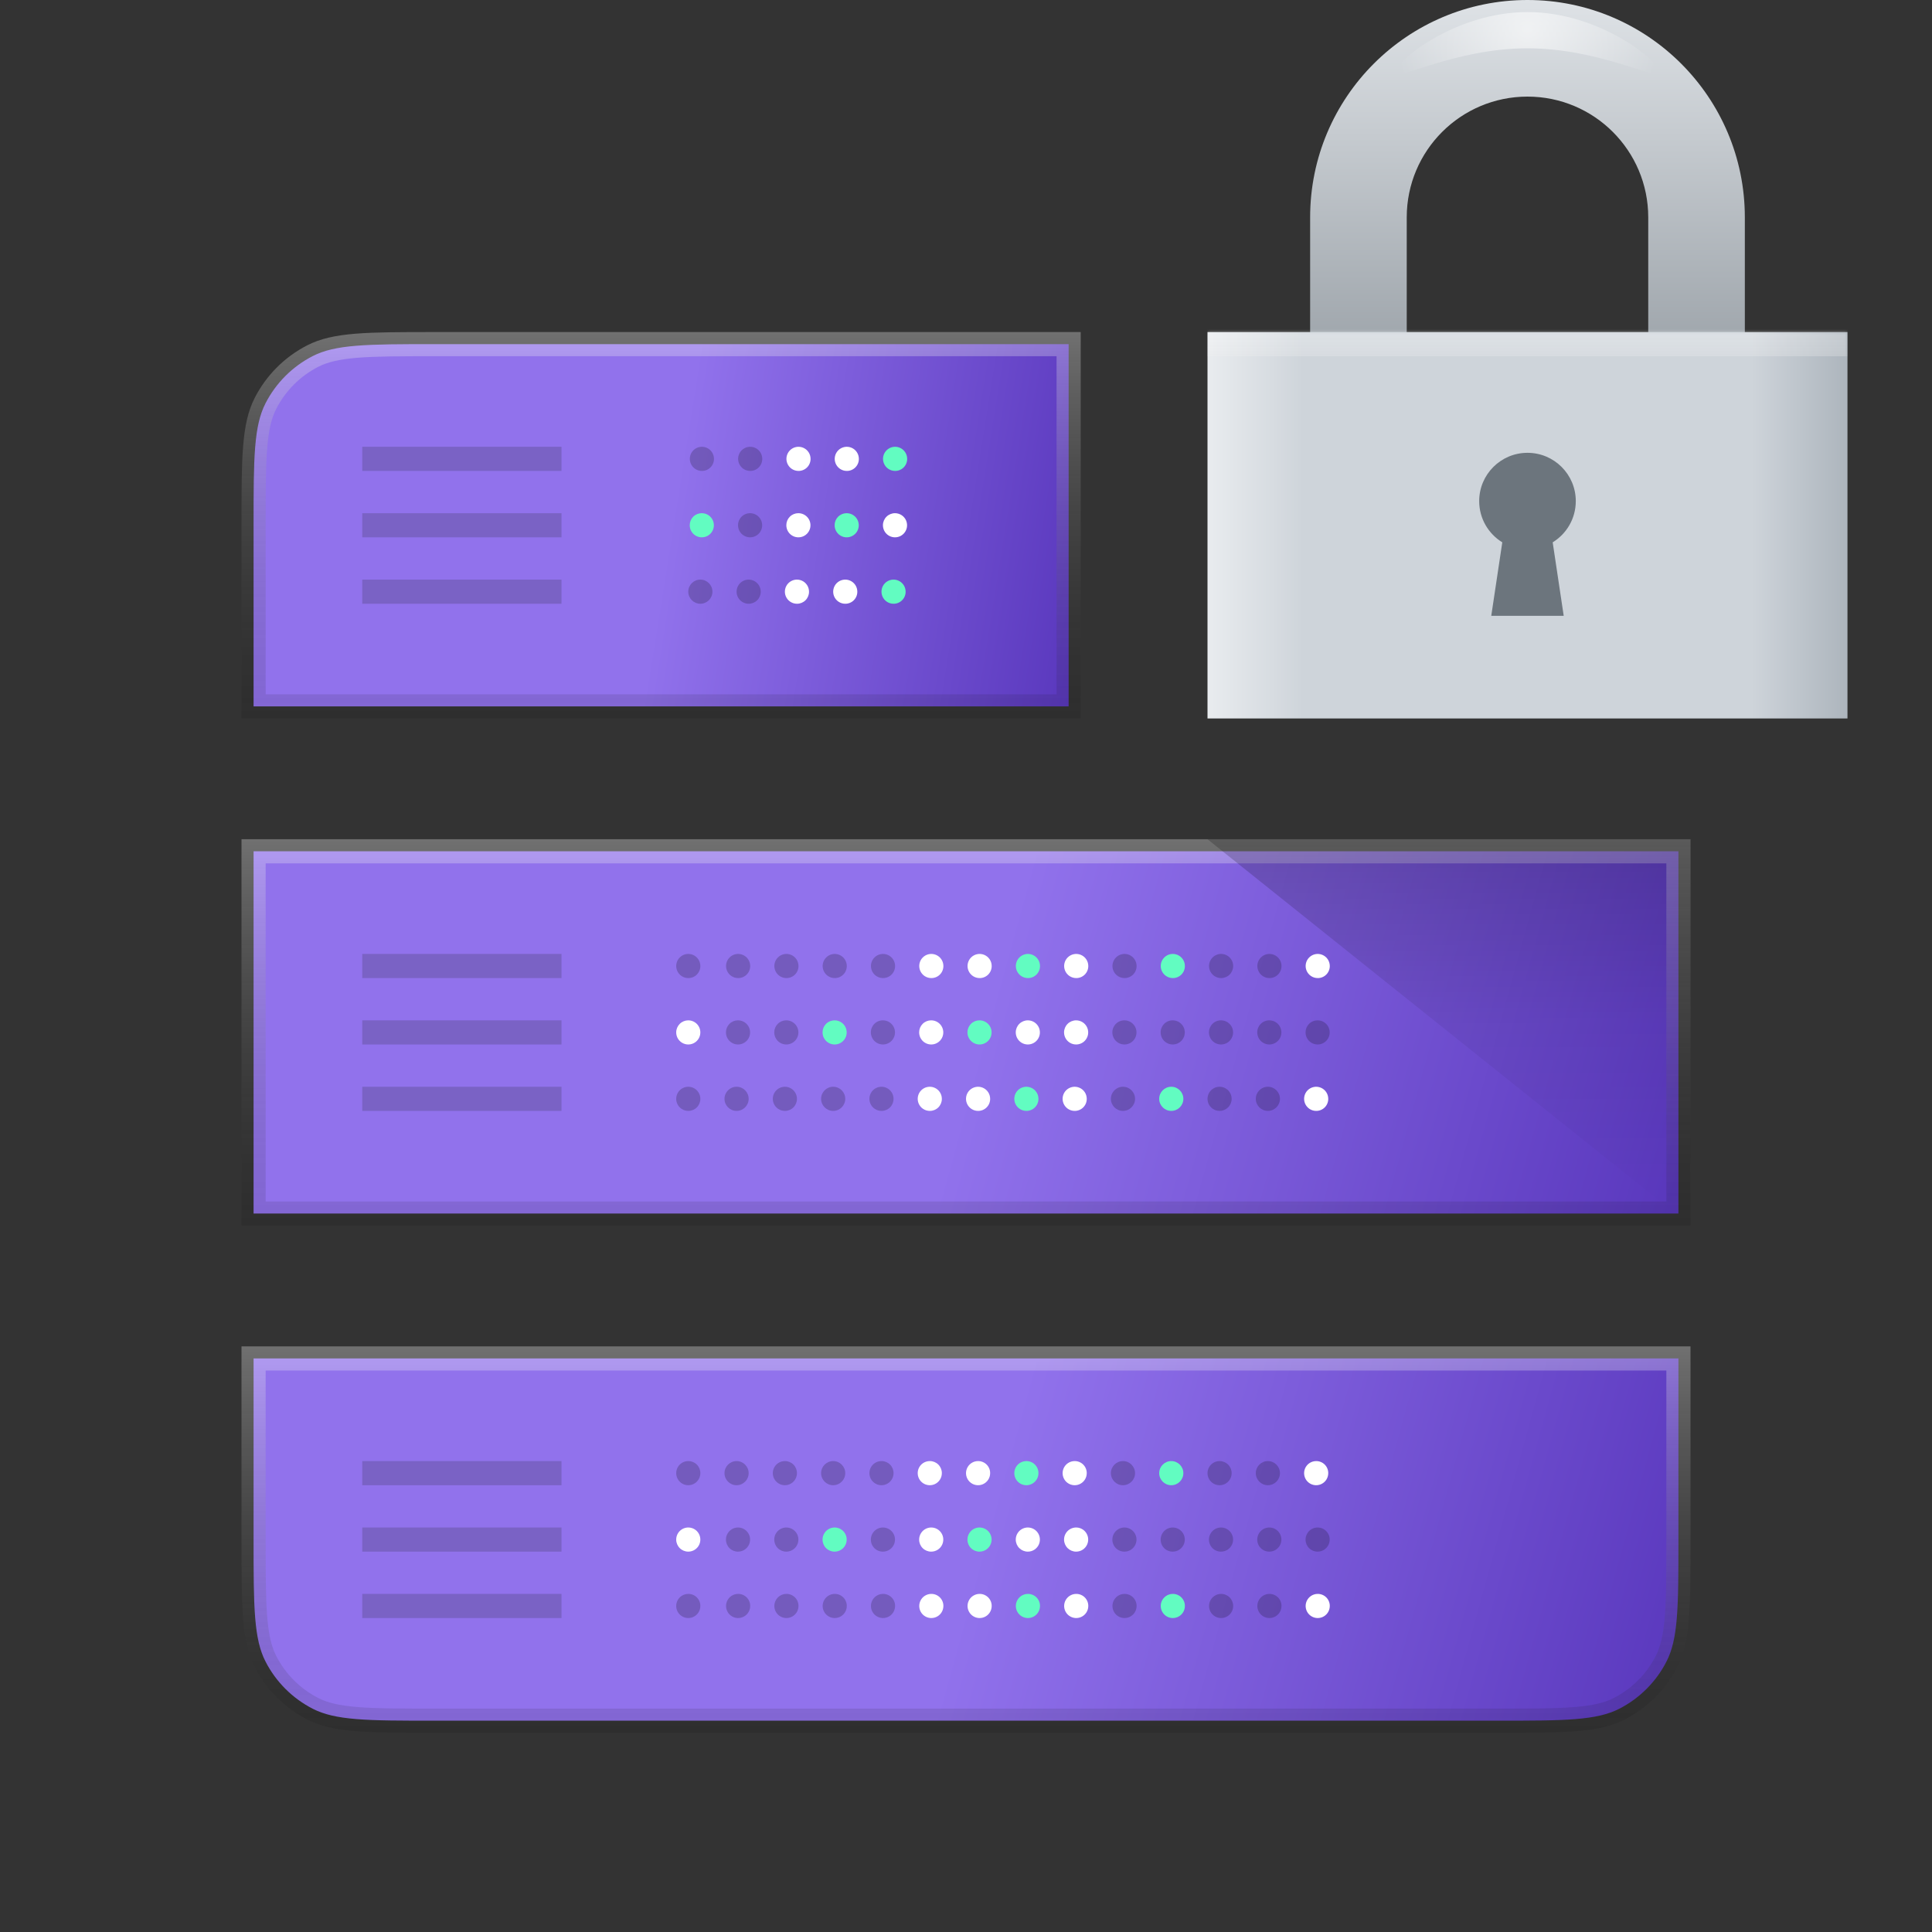 <svg width="320" height="320" viewBox="0 0 320 320" fill="none" xmlns="http://www.w3.org/2000/svg">
<rect x="0" y="0" width="320" height="320" fill="#333333" stroke="none"/>
<rect x="42" y="141" width="236" height="60" fill="url(#paint0_linear_552_1397)" stroke="url(#paint1_linear_552_1397)" stroke-width="4"/>
<path opacity="0.2" d="M200 139H280V203L200 139Z" fill="url(#paint2_linear_552_1397)"/>
<path d="M42 87C42 81.367 42.002 77.262 42.266 74.027C42.528 70.816 43.039 68.638 43.962 66.828C45.688 63.441 48.441 60.688 51.828 58.962C53.638 58.039 55.816 57.528 59.027 57.266C62.262 57.002 66.367 57 72 57H177V117H42V87Z" fill="url(#paint3_linear_552_1397)" stroke="url(#paint4_linear_552_1397)" stroke-width="4"/>
<path d="M42 225H278V255C278 260.634 277.998 264.738 277.734 267.973C277.472 271.184 276.96 273.362 276.038 275.172C274.312 278.559 271.559 281.312 268.172 283.038C266.362 283.96 264.184 284.472 260.973 284.734C257.738 284.998 253.634 285 248 285H72C66.367 285 62.262 284.998 59.027 284.734C55.816 284.472 53.638 283.96 51.828 283.038C48.441 281.312 45.688 278.559 43.962 275.172C43.039 273.362 42.528 271.184 42.266 267.973C42.002 264.738 42 260.634 42 255V225Z" fill="url(#paint5_linear_552_1397)" stroke="url(#paint6_linear_552_1397)" stroke-width="4"/>
<path opacity="0.2" d="M93 242H60V246H93V242Z" fill="#212529"/>
<path opacity="0.2" d="M93 184H60V180H93V184Z" fill="#212529"/>
<path opacity="0.2" d="M93 100H60V96H93V100Z" fill="#212529"/>
<path opacity="0.2" d="M93 253H60V257H93V253Z" fill="#212529"/>
<path opacity="0.2" d="M93 173H60V169H93V173Z" fill="#212529"/>
<path opacity="0.2" d="M93 89H60V85H93V89Z" fill="#212529"/>
<path opacity="0.2" d="M93 264H60V268H93V264Z" fill="#212529"/>
<path opacity="0.2" d="M93 162H60V158H93V162Z" fill="#212529"/>
<path opacity="0.2" d="M93 78H60V74H93V78Z" fill="#212529"/>
<path opacity="0.2" d="M116 243.984C116.003 244.381 115.888 244.77 115.669 245.101C115.451 245.433 115.139 245.691 114.773 245.845C114.407 245.998 114.003 246.039 113.614 245.962C113.224 245.886 112.866 245.695 112.586 245.414C112.305 245.134 112.114 244.776 112.038 244.386C111.961 243.997 112.002 243.593 112.155 243.227C112.309 242.861 112.567 242.549 112.899 242.33C113.23 242.112 113.619 241.997 114.016 242C114.542 242 115.047 242.209 115.419 242.581C115.791 242.953 116 243.458 116 243.984Z" fill="black"/>
<path opacity="0.2" d="M116 182.016C116.003 181.619 115.888 181.23 115.669 180.899C115.451 180.567 115.139 180.309 114.773 180.155C114.407 180.002 114.003 179.961 113.614 180.038C113.224 180.114 112.866 180.305 112.586 180.586C112.305 180.866 112.114 181.224 112.038 181.614C111.961 182.003 112.002 182.407 112.155 182.773C112.309 183.139 112.567 183.451 112.899 183.67C113.23 183.888 113.619 184.003 114.016 184C114.542 184 115.047 183.791 115.419 183.419C115.791 183.047 116 182.542 116 182.016Z" fill="black"/>
<path opacity="0.2" d="M122 246C123.105 246 124 245.105 124 244C124 242.895 123.105 242 122 242C120.895 242 120 242.895 120 244C120 245.105 120.895 246 122 246Z" fill="black"/>
<path opacity="0.2" d="M122 180C123.105 180 124 180.895 124 182C124 183.105 123.105 184 122 184C120.895 184 120 183.105 120 182C120 180.895 120.895 180 122 180Z" fill="black"/>
<path opacity="0.2" d="M132 243.984C132.003 244.381 131.888 244.77 131.67 245.101C131.451 245.433 131.139 245.691 130.773 245.845C130.407 245.998 130.003 246.039 129.614 245.962C129.224 245.886 128.866 245.695 128.586 245.414C128.305 245.134 128.114 244.776 128.038 244.386C127.961 243.997 128.002 243.593 128.155 243.227C128.309 242.861 128.567 242.549 128.899 242.33C129.23 242.112 129.619 241.997 130.016 242C130.542 242 131.047 242.209 131.419 242.581C131.791 242.953 132 243.458 132 243.984Z" fill="black"/>
<path opacity="0.2" d="M132 182.016C132.003 181.619 131.888 181.23 131.67 180.899C131.451 180.567 131.139 180.309 130.773 180.155C130.407 180.002 130.003 179.961 129.614 180.038C129.224 180.114 128.866 180.305 128.586 180.586C128.305 180.866 128.114 181.224 128.038 181.614C127.961 182.003 128.002 182.407 128.155 182.773C128.309 183.139 128.567 183.451 128.899 183.67C129.23 183.888 129.619 184.003 130.016 184C130.542 184 131.047 183.791 131.419 183.419C131.791 183.047 132 182.542 132 182.016Z" fill="black"/>
<path opacity="0.2" d="M138 246C139.105 246 140 245.105 140 244C140 242.895 139.105 242 138 242C136.895 242 136 242.895 136 244C136 245.105 136.895 246 138 246Z" fill="black"/>
<path opacity="0.2" d="M138 180C139.105 180 140 180.895 140 182C140 183.105 139.105 184 138 184C136.895 184 136 183.105 136 182C136 180.895 136.895 180 138 180Z" fill="black"/>
<path opacity="0.2" d="M116 96C117.105 96 118 96.895 118 98C118 99.105 117.105 100 116 100C114.895 100 114 99.105 114 98C114 96.895 114.895 96 116 96Z" fill="black"/>
<path opacity="0.2" d="M204 243.984C204.003 244.38 203.888 244.769 203.671 245.1C203.453 245.431 203.142 245.689 202.776 245.843C202.411 245.997 202.009 246.039 201.62 245.963C201.231 245.888 200.873 245.699 200.591 245.42C200.31 245.141 200.118 244.784 200.04 244.396C199.961 244.008 200 243.605 200.151 243.238C200.302 242.872 200.558 242.559 200.887 242.338C201.216 242.118 201.604 242 202 242C202.528 242 203.034 242.209 203.409 242.58C203.783 242.952 203.996 243.456 204 243.984Z" fill="black"/>
<path opacity="0.2" d="M204 182.016C204.003 181.62 203.888 181.231 203.671 180.9C203.453 180.569 203.142 180.311 202.776 180.157C202.411 180.003 202.009 179.961 201.62 180.037C201.231 180.112 200.873 180.301 200.591 180.58C200.31 180.859 200.118 181.216 200.04 181.604C199.961 181.992 200 182.395 200.151 182.762C200.302 183.128 200.558 183.441 200.887 183.662C201.216 183.882 201.604 184 202 184C202.528 184 203.034 183.791 203.409 183.42C203.783 183.048 203.996 182.544 204 182.016Z" fill="black"/>
<path opacity="0.2" d="M210 246C211.105 246 212 245.105 212 244C212 242.895 211.105 242 210 242C208.895 242 208 242.895 208 244C208 245.105 208.895 246 210 246Z" fill="black"/>
<path opacity="0.2" d="M210 180C211.105 180 212 180.895 212 182C212 183.105 211.105 184 210 184C208.895 184 208 183.105 208 182C208 180.895 208.895 180 210 180Z" fill="black"/>
<path opacity="0.2" d="M148 243.984C148.003 244.381 147.888 244.77 147.669 245.101C147.451 245.433 147.139 245.691 146.773 245.845C146.407 245.998 146.003 246.039 145.614 245.962C145.224 245.886 144.866 245.695 144.586 245.414C144.305 245.134 144.114 244.776 144.038 244.386C143.961 243.997 144.002 243.593 144.155 243.227C144.309 242.861 144.567 242.549 144.899 242.33C145.23 242.112 145.619 241.997 146.016 242C146.542 242 147.047 242.209 147.419 242.581C147.791 242.953 148 243.458 148 243.984Z" fill="black"/>
<path opacity="0.2" d="M148 182.016C148.003 181.619 147.888 181.23 147.669 180.899C147.451 180.567 147.139 180.309 146.773 180.155C146.407 180.002 146.003 179.961 145.614 180.038C145.224 180.114 144.866 180.305 144.586 180.586C144.305 180.866 144.114 181.224 144.038 181.614C143.961 182.003 144.002 182.407 144.155 182.773C144.309 183.139 144.567 183.451 144.899 183.67C145.23 183.888 145.619 184.003 146.016 184C146.542 184 147.047 183.791 147.419 183.419C147.791 183.047 148 182.542 148 182.016Z" fill="black"/>
<path opacity="0.2" d="M126 98.016C126.003 97.619 125.888 97.23 125.669 96.899C125.451 96.567 125.139 96.309 124.773 96.155C124.407 96.002 124.003 95.961 123.614 96.038C123.224 96.114 122.866 96.305 122.586 96.586C122.305 96.866 122.114 97.224 122.038 97.614C121.961 98.003 122.002 98.407 122.155 98.773C122.309 99.139 122.567 99.451 122.899 99.669C123.23 99.888 123.619 100.003 124.016 100C124.542 100 125.047 99.791 125.419 99.419C125.791 99.047 126 98.542 126 98.016Z" fill="black"/>
<path opacity="0.2" d="M186 246C187.105 246 188 245.105 188 244C188 242.895 187.105 242 186 242C184.895 242 184 242.895 184 244C184 245.105 184.895 246 186 246Z" fill="black"/>
<path opacity="0.2" d="M186 180C187.105 180 188 180.895 188 182C188 183.105 187.105 184 186 184C184.895 184 184 183.105 184 182C184 180.895 184.895 180 186 180Z" fill="black"/>
<path d="M156 243.984C156.003 244.381 155.888 244.77 155.67 245.101C155.451 245.433 155.139 245.691 154.773 245.845C154.407 245.998 154.003 246.039 153.614 245.962C153.224 245.886 152.866 245.695 152.586 245.414C152.305 245.134 152.114 244.776 152.038 244.386C151.961 243.997 152.002 243.593 152.155 243.227C152.309 242.861 152.567 242.549 152.899 242.33C153.23 242.112 153.619 241.997 154.016 242C154.542 242 155.047 242.209 155.419 242.581C155.791 242.953 156 243.458 156 243.984Z" fill="white"/>
<path d="M156 182.016C156.003 181.619 155.888 181.23 155.67 180.899C155.451 180.567 155.139 180.309 154.773 180.155C154.407 180.002 154.003 179.961 153.614 180.038C153.224 180.114 152.866 180.305 152.586 180.586C152.305 180.866 152.114 181.224 152.038 181.614C151.961 182.003 152.002 182.407 152.155 182.773C152.309 183.139 152.567 183.451 152.899 183.67C153.23 183.888 153.619 184.003 154.016 184C154.542 184 155.047 183.791 155.419 183.419C155.791 183.047 156 182.542 156 182.016Z" fill="white"/>
<path d="M134 98.016C134.003 97.619 133.888 97.23 133.67 96.899C133.451 96.567 133.139 96.309 132.773 96.155C132.407 96.002 132.003 95.961 131.614 96.038C131.224 96.114 130.866 96.305 130.586 96.586C130.305 96.866 130.114 97.224 130.038 97.614C129.961 98.003 130.002 98.407 130.155 98.773C130.309 99.139 130.567 99.451 130.899 99.669C131.23 99.888 131.619 100.003 132.016 100C132.542 100 133.047 99.791 133.419 99.419C133.791 99.047 134 98.542 134 98.016Z" fill="white"/>
<path d="M164 243.984C164.003 244.38 163.888 244.769 163.671 245.1C163.453 245.431 163.142 245.689 162.776 245.843C162.411 245.997 162.009 246.039 161.62 245.963C161.231 245.888 160.873 245.699 160.591 245.42C160.31 245.141 160.118 244.784 160.04 244.396C159.961 244.008 160 243.605 160.151 243.238C160.302 242.872 160.558 242.559 160.887 242.338C161.216 242.118 161.604 242 162 242C162.262 241.998 162.522 242.048 162.764 242.147C163.007 242.245 163.227 242.391 163.413 242.576C163.599 242.76 163.747 242.979 163.847 243.221C163.948 243.463 164 243.722 164 243.984Z" fill="white"/>
<path d="M164 182.016C164.003 181.62 163.888 181.231 163.671 180.9C163.453 180.569 163.142 180.311 162.776 180.157C162.411 180.003 162.009 179.961 161.62 180.037C161.231 180.112 160.873 180.301 160.591 180.58C160.31 180.859 160.118 181.216 160.04 181.604C159.961 181.992 160 182.395 160.151 182.762C160.302 183.128 160.558 183.441 160.887 183.662C161.216 183.882 161.604 184 162 184C162.262 184.002 162.522 183.952 162.764 183.853C163.007 183.755 163.227 183.609 163.413 183.424C163.599 183.24 163.747 183.021 163.847 182.779C163.948 182.537 164 182.278 164 182.016Z" fill="white"/>
<path d="M142 98.016C142.003 97.62 141.888 97.231 141.671 96.9C141.453 96.57 141.142 96.311 140.776 96.157C140.411 96.003 140.009 95.961 139.62 96.037C139.231 96.112 138.873 96.301 138.591 96.58C138.31 96.859 138.118 97.216 138.04 97.604C137.961 97.992 138 98.395 138.151 98.762C138.302 99.128 138.558 99.441 138.887 99.662C139.216 99.882 139.604 100 140 100C140.262 100.002 140.522 99.952 140.764 99.853C141.007 99.755 141.227 99.609 141.413 99.424C141.599 99.24 141.747 99.021 141.847 98.779C141.948 98.537 142 98.278 142 98.016Z" fill="white"/>
<path d="M180 243.984C180.003 244.38 179.888 244.769 179.671 245.1C179.453 245.431 179.142 245.689 178.776 245.843C178.411 245.997 178.009 246.039 177.62 245.963C177.231 245.888 176.873 245.699 176.591 245.42C176.31 245.141 176.118 244.784 176.04 244.396C175.961 244.008 176 243.605 176.151 243.238C176.302 242.872 176.558 242.559 176.887 242.338C177.216 242.118 177.604 242 178 242C178.262 241.998 178.522 242.048 178.764 242.147C179.007 242.245 179.227 242.391 179.413 242.576C179.599 242.76 179.747 242.979 179.847 243.221C179.948 243.463 180 243.722 180 243.984Z" fill="white"/>
<path d="M180 182.016C180.003 181.62 179.888 181.231 179.671 180.9C179.453 180.569 179.142 180.311 178.776 180.157C178.411 180.003 178.009 179.961 177.62 180.037C177.231 180.112 176.873 180.301 176.591 180.58C176.31 180.859 176.118 181.216 176.04 181.604C175.961 181.992 176 182.395 176.151 182.762C176.302 183.128 176.558 183.441 176.887 183.662C177.216 183.882 177.604 184 178 184C178.262 184.002 178.522 183.952 178.764 183.853C179.007 183.755 179.227 183.609 179.413 183.424C179.599 183.24 179.747 183.021 179.847 182.779C179.948 182.537 180 182.278 180 182.016Z" fill="white"/>
<path d="M220 243.984C220.003 244.38 219.888 244.769 219.671 245.1C219.453 245.431 219.141 245.689 218.776 245.843C218.411 245.997 218.009 246.039 217.62 245.963C217.231 245.888 216.873 245.699 216.591 245.42C216.31 245.141 216.118 244.784 216.04 244.396C215.961 244.008 216 243.605 216.151 243.238C216.302 242.872 216.558 242.559 216.887 242.338C217.216 242.118 217.604 242 218 242C218.262 241.998 218.522 242.048 218.764 242.147C219.007 242.245 219.227 242.391 219.413 242.576C219.599 242.76 219.747 242.979 219.847 243.221C219.948 243.463 220 243.722 220 243.984Z" fill="white"/>
<path d="M220 182.016C220.003 181.62 219.888 181.231 219.671 180.9C219.453 180.569 219.141 180.311 218.776 180.157C218.411 180.003 218.009 179.961 217.62 180.037C217.231 180.112 216.873 180.301 216.591 180.58C216.31 180.859 216.118 181.216 216.04 181.604C215.961 181.992 216 182.395 216.151 182.762C216.302 183.128 216.558 183.441 216.887 183.662C217.216 183.882 217.604 184 218 184C218.262 184.002 218.522 183.952 218.764 183.853C219.007 183.755 219.227 183.609 219.413 183.424C219.599 183.24 219.747 183.021 219.847 182.779C219.948 182.537 220 182.278 220 182.016Z" fill="white"/>
<path d="M172 243.984C172.003 244.38 171.888 244.769 171.671 245.1C171.453 245.431 171.142 245.689 170.776 245.843C170.411 245.997 170.009 246.039 169.62 245.963C169.231 245.888 168.873 245.699 168.591 245.42C168.31 245.141 168.118 244.784 168.04 244.396C167.961 244.008 168 243.605 168.151 243.238C168.302 242.872 168.558 242.559 168.887 242.338C169.216 242.118 169.604 242 170 242C170.262 241.998 170.522 242.048 170.764 242.147C171.007 242.245 171.227 242.391 171.413 242.576C171.599 242.76 171.747 242.979 171.847 243.221C171.948 243.463 172 243.722 172 243.984Z" fill="#62FCC1"/>
<path d="M172 182.016C172.003 181.62 171.888 181.231 171.671 180.9C171.453 180.569 171.142 180.311 170.776 180.157C170.411 180.003 170.009 179.961 169.62 180.037C169.231 180.112 168.873 180.301 168.591 180.58C168.31 180.859 168.118 181.216 168.04 181.604C167.961 181.992 168 182.395 168.151 182.762C168.302 183.128 168.558 183.441 168.887 183.662C169.216 183.882 169.604 184 170 184C170.262 184.002 170.522 183.952 170.764 183.853C171.007 183.755 171.227 183.609 171.413 183.424C171.599 183.24 171.747 183.021 171.847 182.779C171.948 182.537 172 182.278 172 182.016Z" fill="#62FCC1"/>
<path d="M150 98.016C150.003 97.62 149.888 97.231 149.671 96.9C149.453 96.57 149.142 96.311 148.776 96.157C148.411 96.003 148.009 95.961 147.62 96.037C147.231 96.112 146.873 96.301 146.591 96.58C146.31 96.859 146.118 97.216 146.04 97.604C145.961 97.992 146 98.395 146.151 98.762C146.302 99.128 146.558 99.441 146.887 99.662C147.216 99.882 147.604 100 148 100C148.262 100.002 148.522 99.952 148.764 99.853C149.007 99.755 149.227 99.609 149.413 99.424C149.599 99.24 149.747 99.021 149.847 98.779C149.948 98.537 150 98.278 150 98.016Z" fill="#62FCC1"/>
<path d="M194 246C195.105 246 196 245.105 196 244C196 242.895 195.105 242 194 242C192.895 242 192 242.895 192 244C192 245.105 192.895 246 194 246Z" fill="#62FCC1"/>
<path d="M194 180C195.105 180 196 180.895 196 182C196 183.105 195.105 184 194 184C192.895 184 192 183.105 192 182C192 180.895 192.895 180 194 180Z" fill="#62FCC1"/>
<path opacity="0.2" d="M216.24 255.016C216.237 254.619 216.352 254.23 216.571 253.899C216.789 253.567 217.101 253.309 217.468 253.155C217.834 253.002 218.237 252.961 218.627 253.038C219.016 253.114 219.374 253.305 219.654 253.586C219.935 253.866 220.126 254.224 220.203 254.614C220.279 255.003 220.238 255.407 220.085 255.773C219.932 256.139 219.673 256.451 219.341 256.669C219.01 256.888 218.621 257.003 218.224 257C217.698 257 217.194 256.791 216.821 256.419C216.449 256.047 216.24 255.542 216.24 255.016Z" fill="black"/>
<path opacity="0.2" d="M216.24 170.984C216.237 171.381 216.352 171.77 216.571 172.101C216.789 172.433 217.101 172.691 217.468 172.845C217.834 172.998 218.237 173.039 218.627 172.962C219.016 172.886 219.374 172.695 219.654 172.414C219.935 172.134 220.126 171.776 220.203 171.386C220.279 170.997 220.238 170.593 220.085 170.227C219.932 169.861 219.673 169.549 219.341 169.331C219.01 169.112 218.621 168.997 218.224 169C217.698 169 217.194 169.209 216.821 169.581C216.449 169.953 216.24 170.458 216.24 170.984Z" fill="black"/>
<path opacity="0.2" d="M208.24 255.016C208.237 254.62 208.352 254.231 208.57 253.9C208.787 253.569 209.099 253.311 209.464 253.157C209.829 253.003 210.232 252.961 210.621 253.037C211.01 253.112 211.368 253.301 211.649 253.58C211.93 253.859 212.122 254.216 212.201 254.604C212.279 254.992 212.24 255.395 212.09 255.762C211.939 256.128 211.682 256.441 211.353 256.662C211.024 256.882 210.637 257 210.24 257C209.978 257.002 209.719 256.952 209.476 256.853C209.234 256.755 209.013 256.609 208.827 256.424C208.641 256.24 208.494 256.021 208.393 255.779C208.292 255.537 208.24 255.278 208.24 255.016Z" fill="black"/>
<path opacity="0.2" d="M208.24 170.984C208.237 171.38 208.352 171.769 208.57 172.1C208.787 172.431 209.099 172.689 209.464 172.843C209.829 172.997 210.232 173.039 210.621 172.963C211.01 172.888 211.368 172.699 211.649 172.42C211.93 172.141 212.122 171.784 212.201 171.396C212.279 171.008 212.24 170.605 212.09 170.238C211.939 169.872 211.682 169.559 211.353 169.338C211.024 169.118 210.637 169 210.24 169C209.978 168.998 209.719 169.048 209.476 169.147C209.234 169.245 209.013 169.391 208.827 169.576C208.641 169.76 208.494 169.979 208.393 170.221C208.292 170.463 208.24 170.722 208.24 170.984Z" fill="black"/>
<path opacity="0.2" d="M200.24 255.016C200.237 254.62 200.352 254.231 200.57 253.9C200.787 253.569 201.099 253.311 201.464 253.157C201.829 253.003 202.232 252.961 202.621 253.037C203.01 253.112 203.368 253.301 203.649 253.58C203.93 253.859 204.122 254.216 204.201 254.604C204.279 254.992 204.24 255.395 204.09 255.762C203.939 256.128 203.682 256.441 203.353 256.662C203.024 256.882 202.637 257 202.24 257C201.978 257.002 201.719 256.952 201.476 256.853C201.234 256.755 201.013 256.609 200.827 256.424C200.641 256.24 200.494 256.021 200.393 255.779C200.292 255.537 200.24 255.278 200.24 255.016Z" fill="black"/>
<path opacity="0.2" d="M200.24 170.984C200.237 171.38 200.352 171.769 200.57 172.1C200.787 172.431 201.099 172.689 201.464 172.843C201.829 172.997 202.232 173.039 202.621 172.963C203.01 172.888 203.368 172.699 203.649 172.42C203.93 172.141 204.122 171.784 204.201 171.396C204.279 171.008 204.24 170.605 204.09 170.238C203.939 169.872 203.682 169.559 203.353 169.338C203.024 169.118 202.637 169 202.24 169C201.978 168.998 201.719 169.048 201.476 169.147C201.234 169.245 201.013 169.391 200.827 169.576C200.641 169.76 200.494 169.979 200.393 170.221C200.292 170.463 200.24 170.722 200.24 170.984Z" fill="black"/>
<path opacity="0.2" d="M192.24 255.016C192.237 254.62 192.352 254.231 192.57 253.9C192.787 253.569 193.099 253.311 193.464 253.157C193.829 253.003 194.232 252.961 194.621 253.037C195.01 253.112 195.368 253.301 195.649 253.58C195.93 253.859 196.122 254.216 196.201 254.604C196.279 254.992 196.24 255.395 196.09 255.762C195.939 256.128 195.682 256.441 195.353 256.662C195.024 256.882 194.637 257 194.24 257C193.978 257.002 193.719 256.952 193.476 256.853C193.234 256.755 193.013 256.609 192.827 256.424C192.641 256.24 192.494 256.021 192.393 255.779C192.292 255.537 192.24 255.278 192.24 255.016Z" fill="black"/>
<path opacity="0.2" d="M192.24 170.984C192.237 171.38 192.352 171.769 192.57 172.1C192.787 172.431 193.099 172.689 193.464 172.843C193.829 172.997 194.232 173.039 194.621 172.963C195.01 172.888 195.368 172.699 195.649 172.42C195.93 172.141 196.122 171.784 196.201 171.396C196.279 171.008 196.24 170.605 196.09 170.238C195.939 169.872 195.682 169.559 195.353 169.338C195.024 169.118 194.637 169 194.24 169C193.978 168.998 193.719 169.048 193.476 169.147C193.234 169.245 193.013 169.391 192.827 169.576C192.641 169.76 192.494 169.979 192.393 170.221C192.292 170.463 192.24 170.722 192.24 170.984Z" fill="black"/>
<path opacity="0.2" d="M128.24 255.016C128.237 254.619 128.352 254.23 128.571 253.899C128.789 253.567 129.101 253.309 129.468 253.155C129.834 253.002 130.237 252.961 130.627 253.038C131.016 253.114 131.374 253.305 131.654 253.586C131.935 253.866 132.126 254.224 132.203 254.614C132.279 255.003 132.238 255.407 132.085 255.773C131.932 256.139 131.673 256.451 131.341 256.669C131.01 256.888 130.621 257.003 130.224 257C129.698 257 129.194 256.791 128.821 256.419C128.449 256.047 128.24 255.542 128.24 255.016Z" fill="black"/>
<path opacity="0.2" d="M128.24 170.984C128.237 171.381 128.352 171.77 128.571 172.101C128.789 172.433 129.101 172.691 129.468 172.845C129.834 172.998 130.237 173.039 130.627 172.962C131.016 172.886 131.374 172.695 131.654 172.414C131.935 172.134 132.126 171.776 132.203 171.386C132.279 170.997 132.238 170.593 132.085 170.227C131.932 169.861 131.673 169.549 131.341 169.331C131.01 169.112 130.621 168.997 130.224 169C129.698 169 129.194 169.209 128.821 169.581C128.449 169.953 128.24 170.458 128.24 170.984Z" fill="black"/>
<path opacity="0.2" d="M120.24 255.016C120.237 254.619 120.352 254.23 120.571 253.899C120.789 253.567 121.102 253.309 121.468 253.155C121.834 253.002 122.237 252.961 122.627 253.038C123.016 253.114 123.374 253.305 123.654 253.586C123.935 253.866 124.126 254.224 124.203 254.614C124.279 255.003 124.238 255.407 124.085 255.773C123.932 256.139 123.673 256.451 123.342 256.669C123.01 256.888 122.621 257.003 122.224 257C121.698 257 121.194 256.791 120.821 256.419C120.449 256.047 120.24 255.542 120.24 255.016Z" fill="black"/>
<path opacity="0.2" d="M120.24 170.984C120.237 171.381 120.352 171.77 120.571 172.101C120.789 172.433 121.102 172.691 121.468 172.845C121.834 172.998 122.237 173.039 122.627 172.962C123.016 172.886 123.374 172.695 123.654 172.414C123.935 172.134 124.126 171.776 124.203 171.386C124.279 170.997 124.238 170.593 124.085 170.227C123.932 169.861 123.673 169.549 123.342 169.331C123.01 169.112 122.621 168.997 122.224 169C121.698 169 121.194 169.209 120.821 169.581C120.449 169.953 120.24 170.458 120.24 170.984Z" fill="black"/>
<path opacity="0.2" d="M184.24 255.016C184.237 254.62 184.352 254.231 184.57 253.9C184.787 253.569 185.099 253.311 185.464 253.157C185.829 253.003 186.232 252.961 186.621 253.037C187.01 253.112 187.368 253.301 187.649 253.58C187.93 253.859 188.122 254.216 188.201 254.604C188.279 254.992 188.24 255.395 188.09 255.762C187.939 256.128 187.682 256.441 187.353 256.662C187.024 256.882 186.637 257 186.24 257C185.978 257.002 185.719 256.952 185.476 256.853C185.234 256.755 185.013 256.609 184.827 256.424C184.641 256.24 184.494 256.021 184.393 255.779C184.292 255.537 184.24 255.278 184.24 255.016Z" fill="black"/>
<path opacity="0.2" d="M184.24 170.984C184.237 171.38 184.352 171.769 184.57 172.1C184.787 172.431 185.099 172.689 185.464 172.843C185.829 172.997 186.232 173.039 186.621 172.963C187.01 172.888 187.368 172.699 187.649 172.42C187.93 172.141 188.122 171.784 188.201 171.396C188.279 171.008 188.24 170.605 188.09 170.238C187.939 169.872 187.682 169.559 187.353 169.338C187.024 169.118 186.637 169 186.24 169C185.978 168.998 185.719 169.048 185.476 169.147C185.234 169.245 185.013 169.391 184.827 169.576C184.641 169.76 184.494 169.979 184.393 170.221C184.292 170.463 184.24 170.722 184.24 170.984Z" fill="black"/>
<path opacity="0.2" d="M144.24 255.016C144.237 254.62 144.352 254.231 144.57 253.9C144.787 253.569 145.099 253.311 145.464 253.157C145.829 253.003 146.232 252.961 146.621 253.037C147.01 253.112 147.368 253.301 147.649 253.58C147.93 253.859 148.122 254.216 148.201 254.604C148.279 254.992 148.24 255.395 148.09 255.762C147.939 256.128 147.682 256.441 147.353 256.662C147.024 256.882 146.637 257 146.24 257C145.978 257.002 145.719 256.952 145.476 256.853C145.234 256.755 145.013 256.609 144.827 256.424C144.641 256.24 144.494 256.021 144.393 255.779C144.292 255.537 144.24 255.278 144.24 255.016Z" fill="black"/>
<path opacity="0.2" d="M144.24 170.984C144.237 171.38 144.352 171.769 144.57 172.1C144.787 172.431 145.099 172.689 145.464 172.843C145.829 172.997 146.232 173.039 146.621 172.963C147.01 172.888 147.368 172.699 147.649 172.42C147.93 172.141 148.122 171.784 148.201 171.396C148.279 171.008 148.24 170.605 148.09 170.238C147.939 169.872 147.682 169.559 147.353 169.338C147.024 169.118 146.637 169 146.24 169C145.978 168.998 145.719 169.048 145.476 169.147C145.234 169.245 145.013 169.391 144.827 169.576C144.641 169.76 144.494 169.979 144.393 170.221C144.292 170.463 144.24 170.722 144.24 170.984Z" fill="black"/>
<path opacity="0.2" d="M122.24 86.984C122.237 87.38 122.352 87.769 122.57 88.1C122.787 88.43 123.099 88.689 123.464 88.843C123.829 88.997 124.232 89.039 124.621 88.963C125.01 88.888 125.368 88.699 125.649 88.42C125.93 88.141 126.122 87.784 126.201 87.396C126.279 87.008 126.24 86.605 126.09 86.238C125.939 85.872 125.682 85.559 125.353 85.338C125.024 85.118 124.637 85 124.24 85C123.978 84.998 123.719 85.048 123.476 85.147C123.234 85.245 123.013 85.391 122.827 85.576C122.641 85.76 122.494 85.979 122.393 86.221C122.292 86.463 122.24 86.722 122.24 86.984Z" fill="black"/>
<path d="M176.24 255.016C176.237 254.62 176.352 254.231 176.57 253.9C176.787 253.569 177.099 253.311 177.464 253.157C177.829 253.003 178.232 252.961 178.621 253.037C179.01 253.112 179.368 253.301 179.649 253.58C179.93 253.859 180.122 254.216 180.201 254.604C180.279 254.992 180.24 255.395 180.09 255.762C179.939 256.128 179.682 256.441 179.353 256.662C179.024 256.882 178.637 257 178.24 257C177.713 257 177.206 256.791 176.832 256.42C176.457 256.048 176.244 255.544 176.24 255.016Z" fill="white"/>
<path d="M176.24 170.984C176.237 171.38 176.352 171.769 176.57 172.1C176.787 172.431 177.099 172.689 177.464 172.843C177.829 172.997 178.232 173.039 178.621 172.963C179.01 172.888 179.368 172.699 179.649 172.42C179.93 172.141 180.122 171.784 180.201 171.396C180.279 171.008 180.24 170.605 180.09 170.238C179.939 169.872 179.682 169.559 179.353 169.338C179.024 169.118 178.637 169 178.24 169C177.713 169 177.206 169.209 176.832 169.58C176.457 169.952 176.244 170.456 176.24 170.984Z" fill="white"/>
<path d="M168.24 255.016C168.237 254.62 168.352 254.231 168.57 253.9C168.787 253.569 169.099 253.311 169.464 253.157C169.829 253.003 170.232 252.961 170.621 253.037C171.01 253.112 171.367 253.301 171.649 253.58C171.93 253.859 172.122 254.216 172.201 254.604C172.279 254.992 172.24 255.395 172.09 255.762C171.939 256.128 171.682 256.441 171.353 256.662C171.024 256.882 170.637 257 170.24 257C169.713 257 169.206 256.791 168.832 256.42C168.457 256.048 168.244 255.544 168.24 255.016Z" fill="white"/>
<path d="M168.24 170.984C168.237 171.38 168.352 171.769 168.57 172.1C168.787 172.431 169.099 172.689 169.464 172.843C169.829 172.997 170.232 173.039 170.621 172.963C171.01 172.888 171.367 172.699 171.649 172.42C171.93 172.141 172.122 171.784 172.201 171.396C172.279 171.008 172.24 170.605 172.09 170.238C171.939 169.872 171.682 169.559 171.353 169.338C171.024 169.118 170.637 169 170.24 169C169.713 169 169.206 169.209 168.832 169.58C168.457 169.952 168.244 170.456 168.24 170.984Z" fill="white"/>
<path d="M146.24 86.984C146.237 87.38 146.352 87.769 146.57 88.1C146.787 88.43 147.099 88.689 147.464 88.843C147.829 88.997 148.232 89.039 148.621 88.963C149.01 88.888 149.367 88.699 149.649 88.42C149.93 88.141 150.122 87.784 150.201 87.396C150.279 87.008 150.24 86.605 150.09 86.238C149.939 85.872 149.682 85.559 149.353 85.338C149.024 85.118 148.637 85 148.24 85C147.713 85 147.206 85.209 146.832 85.58C146.457 85.952 146.244 86.456 146.24 86.984Z" fill="white"/>
<path d="M152.24 255.016C152.237 254.619 152.352 254.23 152.571 253.899C152.789 253.567 153.102 253.309 153.468 253.155C153.834 253.002 154.237 252.961 154.627 253.038C155.016 253.114 155.374 253.305 155.654 253.586C155.935 253.866 156.126 254.224 156.203 254.614C156.279 255.003 156.238 255.407 156.085 255.773C155.932 256.139 155.673 256.451 155.342 256.669C155.01 256.888 154.621 257.003 154.224 257C153.698 257 153.194 256.791 152.821 256.419C152.449 256.047 152.24 255.542 152.24 255.016Z" fill="white"/>
<path d="M152.24 170.984C152.237 171.381 152.352 171.77 152.571 172.101C152.789 172.433 153.102 172.691 153.468 172.845C153.834 172.998 154.237 173.039 154.627 172.962C155.016 172.886 155.374 172.695 155.654 172.414C155.935 172.134 156.126 171.776 156.203 171.386C156.279 170.997 156.238 170.593 156.085 170.227C155.932 169.861 155.673 169.549 155.342 169.331C155.01 169.112 154.621 168.997 154.224 169C153.698 169 153.194 169.209 152.821 169.581C152.449 169.953 152.24 170.458 152.24 170.984Z" fill="white"/>
<path d="M130.24 86.984C130.237 87.381 130.352 87.77 130.571 88.101C130.789 88.433 131.102 88.691 131.468 88.845C131.834 88.998 132.237 89.039 132.627 88.962C133.016 88.886 133.374 88.695 133.654 88.414C133.935 88.134 134.126 87.776 134.203 87.386C134.279 86.997 134.238 86.593 134.085 86.227C133.932 85.861 133.673 85.549 133.342 85.331C133.01 85.112 132.621 84.997 132.224 85C131.698 85 131.194 85.209 130.821 85.581C130.449 85.953 130.24 86.458 130.24 86.984Z" fill="white"/>
<path d="M112 255.016C111.997 254.62 112.112 254.231 112.329 253.9C112.547 253.569 112.858 253.311 113.224 253.157C113.589 253.003 113.991 252.961 114.38 253.037C114.769 253.112 115.127 253.301 115.409 253.58C115.69 253.859 115.882 254.216 115.96 254.604C116.039 254.992 116 255.395 115.849 255.762C115.698 256.128 115.442 256.441 115.113 256.662C114.784 256.882 114.396 257 114 257C113.472 257 112.966 256.791 112.591 256.42C112.217 256.048 112.004 255.544 112 255.016Z" fill="white"/>
<path d="M112 170.984C111.997 171.38 112.112 171.769 112.329 172.1C112.547 172.431 112.858 172.689 113.224 172.843C113.589 172.997 113.991 173.039 114.38 172.963C114.769 172.888 115.127 172.699 115.409 172.42C115.69 172.141 115.882 171.784 115.96 171.396C116.039 171.008 116 170.605 115.849 170.238C115.698 169.872 115.442 169.559 115.113 169.338C114.784 169.118 114.396 169 114 169C113.472 169 112.966 169.209 112.591 169.58C112.217 169.952 112.004 170.456 112 170.984Z" fill="white"/>
<path d="M160.24 255.016C160.237 254.619 160.352 254.23 160.571 253.899C160.789 253.567 161.101 253.309 161.468 253.155C161.834 253.002 162.237 252.961 162.627 253.038C163.016 253.114 163.374 253.305 163.654 253.586C163.935 253.866 164.126 254.224 164.203 254.614C164.279 255.003 164.238 255.407 164.085 255.773C163.932 256.139 163.673 256.451 163.341 256.669C163.01 256.888 162.621 257.003 162.224 257C161.698 257 161.194 256.791 160.821 256.419C160.449 256.047 160.24 255.542 160.24 255.016Z" fill="#62FCC1"/>
<path d="M160.24 170.984C160.237 171.381 160.352 171.77 160.571 172.101C160.789 172.433 161.101 172.691 161.468 172.845C161.834 172.998 162.237 173.039 162.627 172.962C163.016 172.886 163.374 172.695 163.654 172.414C163.935 172.134 164.126 171.776 164.203 171.386C164.279 170.997 164.238 170.593 164.085 170.227C163.932 169.861 163.673 169.549 163.341 169.331C163.01 169.112 162.621 168.997 162.224 169C161.698 169 161.194 169.209 160.821 169.581C160.449 169.953 160.24 170.458 160.24 170.984Z" fill="#62FCC1"/>
<path d="M138.24 86.984C138.237 87.381 138.352 87.77 138.571 88.101C138.789 88.433 139.101 88.691 139.468 88.845C139.834 88.998 140.237 89.039 140.627 88.962C141.016 88.886 141.374 88.695 141.654 88.414C141.935 88.134 142.126 87.776 142.203 87.386C142.279 86.997 142.238 86.593 142.085 86.227C141.932 85.861 141.673 85.549 141.341 85.331C141.01 85.112 140.621 84.997 140.224 85C139.698 85 139.194 85.209 138.821 85.581C138.449 85.953 138.24 86.458 138.24 86.984Z" fill="#62FCC1"/>
<path d="M136.24 255.016C136.237 254.619 136.352 254.23 136.571 253.899C136.789 253.567 137.101 253.309 137.468 253.155C137.834 253.002 138.237 252.961 138.627 253.038C139.016 253.114 139.374 253.305 139.654 253.586C139.935 253.866 140.126 254.224 140.203 254.614C140.279 255.003 140.238 255.407 140.085 255.773C139.932 256.139 139.673 256.451 139.342 256.669C139.01 256.888 138.621 257.003 138.224 257C137.698 257 137.194 256.791 136.821 256.419C136.449 256.047 136.24 255.542 136.24 255.016Z" fill="#62FCC1"/>
<path d="M136.24 170.984C136.237 171.381 136.352 171.77 136.571 172.101C136.789 172.433 137.101 172.691 137.468 172.845C137.834 172.998 138.237 173.039 138.627 172.962C139.016 172.886 139.374 172.695 139.654 172.414C139.935 172.134 140.126 171.776 140.203 171.386C140.279 170.997 140.238 170.593 140.085 170.227C139.932 169.861 139.673 169.549 139.342 169.331C139.01 169.112 138.621 168.997 138.224 169C137.698 169 137.194 169.209 136.821 169.581C136.449 169.953 136.24 170.458 136.24 170.984Z" fill="#62FCC1"/>
<path d="M114.24 86.984C114.237 87.381 114.352 87.77 114.571 88.101C114.789 88.433 115.101 88.691 115.468 88.845C115.834 88.998 116.237 89.039 116.627 88.962C117.016 88.886 117.374 88.695 117.654 88.414C117.935 88.134 118.126 87.776 118.203 87.386C118.279 86.997 118.238 86.593 118.085 86.227C117.932 85.861 117.673 85.549 117.342 85.331C117.01 85.112 116.621 84.997 116.224 85C115.698 85 115.194 85.209 114.821 85.581C114.449 85.953 114.24 86.458 114.24 86.984Z" fill="#62FCC1"/>
<path opacity="0.2" d="M116 266C116 266.396 115.882 266.784 115.662 267.113C115.441 267.442 115.128 267.698 114.762 267.849C114.395 268 113.992 268.039 113.604 267.96C113.216 267.882 112.859 267.69 112.58 267.409C112.301 267.127 112.112 266.769 112.037 266.38C111.961 265.991 112.003 265.589 112.157 265.224C112.311 264.858 112.569 264.547 112.9 264.329C113.231 264.112 113.62 263.997 114.016 264C114.278 264 114.537 264.052 114.779 264.153C115.021 264.253 115.24 264.401 115.424 264.587C115.609 264.773 115.755 264.993 115.853 265.236C115.952 265.478 116.002 265.738 116 266Z" fill="black"/>
<path opacity="0.2" d="M116 160C116 159.604 115.882 159.216 115.662 158.887C115.441 158.558 115.128 158.302 114.762 158.151C114.395 158 113.992 157.961 113.604 158.04C113.216 158.118 112.859 158.31 112.58 158.591C112.301 158.873 112.112 159.231 112.037 159.62C111.961 160.009 112.003 160.411 112.157 160.776C112.311 161.142 112.569 161.453 112.9 161.671C113.231 161.888 113.62 162.003 114.016 162C114.278 162 114.537 161.948 114.779 161.847C115.021 161.747 115.24 161.599 115.424 161.413C115.609 161.227 115.755 161.007 115.853 160.764C115.952 160.522 116.002 160.262 116 160Z" fill="black"/>
<path opacity="0.2" d="M124.255 266C124.255 266.396 124.137 266.784 123.917 267.113C123.696 267.442 123.383 267.698 123.016 267.849C122.65 268 122.247 268.039 121.859 267.96C121.47 267.882 121.114 267.69 120.835 267.409C120.556 267.127 120.367 266.769 120.291 266.38C120.216 265.991 120.258 265.589 120.412 265.224C120.566 264.858 120.824 264.547 121.155 264.329C121.486 264.112 121.875 263.997 122.271 264C122.533 264 122.792 264.052 123.034 264.153C123.275 264.253 123.495 264.401 123.679 264.587C123.864 264.773 124.01 264.993 124.108 265.236C124.207 265.478 124.257 265.738 124.255 266Z" fill="black"/>
<path opacity="0.2" d="M124.255 160C124.255 159.604 124.137 159.216 123.917 158.887C123.696 158.558 123.383 158.302 123.016 158.151C122.65 158 122.247 157.961 121.859 158.04C121.47 158.118 121.114 158.31 120.835 158.591C120.556 158.873 120.367 159.231 120.291 159.62C120.216 160.009 120.258 160.411 120.412 160.776C120.566 161.142 120.824 161.453 121.155 161.671C121.486 161.888 121.875 162.003 122.271 162C122.533 162 122.792 161.948 123.034 161.847C123.275 161.747 123.495 161.599 123.679 161.413C123.864 161.227 124.01 161.007 124.108 160.764C124.207 160.522 124.257 160.262 124.255 160Z" fill="black"/>
<path opacity="0.2" d="M132.255 266C132.255 266.396 132.137 266.784 131.917 267.113C131.696 267.442 131.383 267.698 131.016 267.849C130.65 268 130.247 268.039 129.859 267.96C129.47 267.882 129.114 267.69 128.835 267.409C128.556 267.127 128.367 266.769 128.291 266.38C128.216 265.991 128.258 265.589 128.412 265.224C128.566 264.858 128.824 264.547 129.155 264.329C129.486 264.112 129.874 263.997 130.271 264C130.533 264 130.792 264.052 131.034 264.153C131.275 264.253 131.495 264.401 131.679 264.587C131.864 264.773 132.01 264.993 132.108 265.236C132.207 265.478 132.257 265.738 132.255 266Z" fill="black"/>
<path opacity="0.2" d="M132.255 160C132.255 159.604 132.137 159.216 131.917 158.887C131.696 158.558 131.383 158.302 131.016 158.151C130.65 158 130.247 157.961 129.859 158.04C129.47 158.118 129.114 158.31 128.835 158.591C128.556 158.873 128.367 159.231 128.291 159.62C128.216 160.009 128.258 160.411 128.412 160.776C128.566 161.142 128.824 161.453 129.155 161.671C129.486 161.888 129.874 162.003 130.271 162C130.533 162 130.792 161.948 131.034 161.847C131.275 161.747 131.495 161.599 131.679 161.413C131.864 161.227 132.01 161.007 132.108 160.764C132.207 160.522 132.257 160.262 132.255 160Z" fill="black"/>
<path opacity="0.2" d="M140.255 266C140.255 266.396 140.137 266.784 139.917 267.113C139.696 267.442 139.383 267.698 139.017 267.849C138.65 268 138.247 268.039 137.859 267.96C137.47 267.882 137.114 267.69 136.835 267.409C136.556 267.127 136.367 266.769 136.291 266.38C136.216 265.991 136.258 265.589 136.412 265.224C136.566 264.858 136.824 264.547 137.155 264.329C137.486 264.112 137.875 263.997 138.271 264C138.533 264 138.792 264.052 139.034 264.153C139.275 264.253 139.495 264.401 139.679 264.587C139.864 264.773 140.01 264.993 140.108 265.236C140.207 265.478 140.257 265.738 140.255 266Z" fill="black"/>
<path opacity="0.2" d="M140.255 160C140.255 159.604 140.137 159.216 139.917 158.887C139.696 158.558 139.383 158.302 139.017 158.151C138.65 158 138.247 157.961 137.859 158.04C137.47 158.118 137.114 158.31 136.835 158.591C136.556 158.873 136.367 159.231 136.291 159.62C136.216 160.009 136.258 160.411 136.412 160.776C136.566 161.142 136.824 161.453 137.155 161.671C137.486 161.888 137.875 162.003 138.271 162C138.533 162 138.792 161.948 139.034 161.847C139.275 161.747 139.495 161.599 139.679 161.413C139.864 161.227 140.01 161.007 140.108 160.764C140.207 160.522 140.257 160.262 140.255 160Z" fill="black"/>
<path opacity="0.2" d="M118.255 76C118.255 75.604 118.137 75.216 117.917 74.887C117.696 74.558 117.383 74.302 117.017 74.151C116.65 74 116.247 73.961 115.859 74.04C115.47 74.118 115.114 74.31 114.835 74.591C114.556 74.873 114.367 75.231 114.291 75.62C114.216 76.009 114.258 76.411 114.412 76.776C114.566 77.141 114.824 77.453 115.155 77.671C115.486 77.888 115.875 78.003 116.271 78C116.533 78 116.792 77.948 117.034 77.847C117.275 77.747 117.495 77.599 117.679 77.413C117.864 77.227 118.01 77.007 118.108 76.764C118.207 76.522 118.257 76.262 118.255 76Z" fill="black"/>
<path opacity="0.2" d="M204.255 266C204.255 266.396 204.138 266.782 203.918 267.111C203.698 267.44 203.386 267.696 203.02 267.848C202.655 267.999 202.253 268.039 201.865 267.962C201.477 267.884 201.12 267.694 200.841 267.414C200.561 267.135 200.37 266.778 200.293 266.39C200.216 266.002 200.256 265.6 200.407 265.235C200.559 264.869 200.815 264.557 201.144 264.337C201.473 264.117 201.859 264 202.255 264C202.785 264 203.294 264.211 203.669 264.586C204.044 264.961 204.255 265.47 204.255 266Z" fill="black"/>
<path opacity="0.2" d="M204.255 160C204.255 159.604 204.138 159.218 203.918 158.889C203.698 158.56 203.386 158.304 203.02 158.152C202.655 158.001 202.253 157.961 201.865 158.038C201.477 158.116 201.12 158.306 200.841 158.586C200.561 158.865 200.37 159.222 200.293 159.61C200.216 159.998 200.256 160.4 200.407 160.765C200.559 161.131 200.815 161.443 201.144 161.663C201.473 161.883 201.859 162 202.255 162C202.785 162 203.294 161.789 203.669 161.414C204.044 161.039 204.255 160.53 204.255 160Z" fill="black"/>
<path opacity="0.2" d="M212.255 266C212.255 266.396 212.137 266.784 211.917 267.113C211.696 267.442 211.383 267.698 211.017 267.849C210.65 268 210.247 268.039 209.859 267.96C209.47 267.882 209.114 267.69 208.835 267.409C208.556 267.127 208.367 266.769 208.291 266.38C208.216 265.991 208.258 265.589 208.412 265.224C208.566 264.858 208.824 264.547 209.155 264.329C209.486 264.112 209.875 263.997 210.271 264C210.533 264 210.792 264.052 211.034 264.153C211.275 264.253 211.495 264.401 211.679 264.587C211.864 264.773 212.01 264.993 212.108 265.236C212.207 265.478 212.257 265.738 212.255 266Z" fill="black"/>
<path opacity="0.2" d="M212.255 160C212.255 159.604 212.137 159.216 211.917 158.887C211.696 158.558 211.383 158.302 211.017 158.151C210.65 158 210.247 157.961 209.859 158.04C209.47 158.118 209.114 158.31 208.835 158.591C208.556 158.873 208.367 159.231 208.291 159.62C208.216 160.009 208.258 160.411 208.412 160.776C208.566 161.142 208.824 161.453 209.155 161.671C209.486 161.888 209.875 162.003 210.271 162C210.533 162 210.792 161.948 211.034 161.847C211.275 161.747 211.495 161.599 211.679 161.413C211.864 161.227 212.01 161.007 212.108 160.764C212.207 160.522 212.257 160.262 212.255 160Z" fill="black"/>
<path opacity="0.2" d="M148.255 266C148.255 266.396 148.137 266.784 147.917 267.113C147.696 267.442 147.383 267.698 147.016 267.849C146.65 268 146.247 268.039 145.859 267.96C145.47 267.882 145.114 267.69 144.835 267.409C144.556 267.127 144.367 266.769 144.291 266.38C144.216 265.991 144.258 265.589 144.412 265.224C144.566 264.858 144.824 264.547 145.155 264.329C145.486 264.112 145.875 263.997 146.271 264C146.533 264 146.792 264.052 147.034 264.153C147.275 264.253 147.495 264.401 147.679 264.587C147.864 264.773 148.01 264.993 148.108 265.236C148.207 265.478 148.257 265.738 148.255 266Z" fill="black"/>
<path opacity="0.2" d="M148.255 160C148.255 159.604 148.137 159.216 147.917 158.887C147.696 158.558 147.383 158.302 147.016 158.151C146.65 158 146.247 157.961 145.859 158.04C145.47 158.118 145.114 158.31 144.835 158.591C144.556 158.873 144.367 159.231 144.291 159.62C144.216 160.009 144.258 160.411 144.412 160.776C144.566 161.142 144.824 161.453 145.155 161.671C145.486 161.888 145.875 162.003 146.271 162C146.533 162 146.792 161.948 147.034 161.847C147.275 161.747 147.495 161.599 147.679 161.413C147.864 161.227 148.01 161.007 148.108 160.764C148.207 160.522 148.257 160.262 148.255 160Z" fill="black"/>
<path opacity="0.2" d="M126.255 76C126.255 75.604 126.137 75.216 125.917 74.887C125.696 74.558 125.383 74.302 125.016 74.151C124.65 74 124.247 73.961 123.859 74.04C123.47 74.118 123.114 74.31 122.835 74.591C122.556 74.873 122.367 75.231 122.291 75.62C122.216 76.009 122.258 76.411 122.412 76.776C122.566 77.141 122.824 77.453 123.155 77.671C123.486 77.888 123.875 78.003 124.271 78C124.533 78 124.792 77.948 125.034 77.847C125.275 77.747 125.495 77.599 125.679 77.413C125.864 77.227 126.01 77.007 126.108 76.764C126.207 76.522 126.257 76.262 126.255 76Z" fill="black"/>
<path opacity="0.2" d="M188.255 266C188.255 266.396 188.137 266.784 187.917 267.113C187.696 267.442 187.383 267.698 187.016 267.849C186.65 268 186.247 268.039 185.859 267.96C185.47 267.882 185.114 267.69 184.835 267.409C184.556 267.127 184.367 266.769 184.291 266.38C184.216 265.991 184.258 265.589 184.412 265.224C184.566 264.858 184.824 264.547 185.155 264.329C185.486 264.112 185.874 263.997 186.271 264C186.533 264 186.792 264.052 187.034 264.153C187.275 264.253 187.495 264.401 187.679 264.587C187.864 264.773 188.01 264.993 188.108 265.236C188.207 265.478 188.257 265.738 188.255 266Z" fill="black"/>
<path opacity="0.2" d="M188.255 160C188.255 159.604 188.137 159.216 187.917 158.887C187.696 158.558 187.383 158.302 187.016 158.151C186.65 158 186.247 157.961 185.859 158.04C185.47 158.118 185.114 158.31 184.835 158.591C184.556 158.873 184.367 159.231 184.291 159.62C184.216 160.009 184.258 160.411 184.412 160.776C184.566 161.142 184.824 161.453 185.155 161.671C185.486 161.888 185.874 162.003 186.271 162C186.533 162 186.792 161.948 187.034 161.847C187.275 161.747 187.495 161.599 187.679 161.413C187.864 161.227 188.01 161.007 188.108 160.764C188.207 160.522 188.257 160.262 188.255 160Z" fill="black"/>
<path d="M156.255 266C156.255 266.396 156.137 266.784 155.917 267.113C155.696 267.442 155.383 267.698 155.016 267.849C154.65 268 154.247 268.039 153.859 267.96C153.47 267.882 153.114 267.69 152.835 267.409C152.556 267.127 152.367 266.769 152.291 266.38C152.216 265.991 152.258 265.589 152.412 265.224C152.566 264.858 152.824 264.547 153.155 264.329C153.486 264.112 153.874 263.997 154.271 264C154.533 264 154.792 264.052 155.034 264.153C155.275 264.253 155.495 264.401 155.679 264.587C155.864 264.773 156.01 264.993 156.108 265.236C156.207 265.478 156.257 265.738 156.255 266Z" fill="white"/>
<path d="M156.255 160C156.255 159.604 156.137 159.216 155.917 158.887C155.696 158.558 155.383 158.302 155.016 158.151C154.65 158 154.247 157.961 153.859 158.04C153.47 158.118 153.114 158.31 152.835 158.591C152.556 158.873 152.367 159.231 152.291 159.62C152.216 160.009 152.258 160.411 152.412 160.776C152.566 161.142 152.824 161.453 153.155 161.671C153.486 161.888 153.874 162.003 154.271 162C154.533 162 154.792 161.948 155.034 161.847C155.275 161.747 155.495 161.599 155.679 161.413C155.864 161.227 156.01 161.007 156.108 160.764C156.207 160.522 156.257 160.262 156.255 160Z" fill="white"/>
<path d="M134.255 76C134.255 75.604 134.137 75.216 133.917 74.887C133.696 74.558 133.383 74.302 133.016 74.151C132.65 74 132.247 73.961 131.859 74.04C131.47 74.118 131.114 74.31 130.835 74.591C130.556 74.873 130.367 75.231 130.291 75.62C130.216 76.009 130.258 76.411 130.412 76.776C130.566 77.141 130.824 77.453 131.155 77.671C131.486 77.888 131.874 78.003 132.271 78C132.533 78 132.792 77.948 133.034 77.847C133.275 77.747 133.495 77.599 133.679 77.413C133.864 77.227 134.01 77.007 134.108 76.764C134.207 76.522 134.257 76.262 134.255 76Z" fill="white"/>
<path d="M164.255 266C164.255 266.396 164.138 266.782 163.918 267.111C163.698 267.44 163.386 267.696 163.02 267.848C162.655 267.999 162.253 268.039 161.865 267.962C161.477 267.884 161.12 267.694 160.841 267.414C160.561 267.135 160.37 266.778 160.293 266.39C160.216 266.002 160.256 265.6 160.407 265.235C160.559 264.869 160.815 264.557 161.144 264.337C161.473 264.117 161.859 264 162.255 264C162.518 263.998 162.779 264.048 163.023 264.148C163.266 264.248 163.488 264.395 163.674 264.581C163.86 264.767 164.007 264.989 164.107 265.232C164.207 265.476 164.257 265.737 164.255 266Z" fill="white"/>
<path d="M164.255 160C164.255 159.604 164.138 159.218 163.918 158.889C163.698 158.56 163.386 158.304 163.02 158.152C162.655 158.001 162.253 157.961 161.865 158.038C161.477 158.116 161.12 158.306 160.841 158.586C160.561 158.865 160.37 159.222 160.293 159.61C160.216 159.998 160.256 160.4 160.407 160.765C160.559 161.131 160.815 161.443 161.144 161.663C161.473 161.883 161.859 162 162.255 162C162.518 162.002 162.779 161.952 163.023 161.852C163.266 161.752 163.488 161.605 163.674 161.419C163.86 161.233 164.007 161.011 164.107 160.768C164.207 160.524 164.257 160.263 164.255 160Z" fill="white"/>
<path d="M142.255 76C142.255 75.604 142.138 75.218 141.918 74.889C141.698 74.56 141.386 74.304 141.02 74.152C140.655 74.001 140.253 73.961 139.865 74.038C139.477 74.116 139.12 74.306 138.841 74.586C138.561 74.865 138.37 75.222 138.293 75.61C138.216 75.998 138.256 76.4 138.407 76.765C138.559 77.131 138.815 77.443 139.144 77.663C139.473 77.883 139.859 78 140.255 78C140.518 78.002 140.779 77.952 141.023 77.852C141.266 77.752 141.488 77.605 141.674 77.419C141.86 77.233 142.007 77.011 142.107 76.768C142.207 76.524 142.257 76.263 142.255 76Z" fill="white"/>
<path d="M180.255 266C180.255 266.396 180.138 266.782 179.918 267.111C179.698 267.44 179.386 267.696 179.02 267.848C178.655 267.999 178.253 268.039 177.865 267.962C177.477 267.884 177.12 267.694 176.841 267.414C176.561 267.135 176.37 266.778 176.293 266.39C176.216 266.002 176.256 265.6 176.407 265.235C176.559 264.869 176.815 264.557 177.144 264.337C177.473 264.117 177.859 264 178.255 264C178.518 263.998 178.779 264.048 179.023 264.148C179.266 264.248 179.488 264.395 179.674 264.581C179.86 264.767 180.007 264.989 180.107 265.232C180.207 265.476 180.257 265.737 180.255 266Z" fill="white"/>
<path d="M180.255 160C180.255 159.604 180.138 159.218 179.918 158.889C179.698 158.56 179.386 158.304 179.02 158.152C178.655 158.001 178.253 157.961 177.865 158.038C177.477 158.116 177.12 158.306 176.841 158.586C176.561 158.865 176.37 159.222 176.293 159.61C176.216 159.998 176.256 160.4 176.407 160.765C176.559 161.131 176.815 161.443 177.144 161.663C177.473 161.883 177.859 162 178.255 162C178.518 162.002 178.779 161.952 179.023 161.852C179.266 161.752 179.488 161.605 179.674 161.419C179.86 161.233 180.007 161.011 180.107 160.768C180.207 160.524 180.257 160.263 180.255 160Z" fill="white"/>
<path d="M220.255 266C220.255 266.396 220.137 266.782 219.918 267.111C219.698 267.44 219.386 267.696 219.02 267.848C218.655 267.999 218.253 268.039 217.865 267.962C217.477 267.884 217.12 267.694 216.841 267.414C216.561 267.135 216.37 266.778 216.293 266.39C216.216 266.002 216.256 265.6 216.407 265.235C216.559 264.869 216.815 264.557 217.144 264.337C217.473 264.117 217.859 264 218.255 264C218.518 263.998 218.779 264.048 219.023 264.148C219.266 264.248 219.488 264.395 219.674 264.581C219.86 264.767 220.007 264.989 220.107 265.232C220.207 265.476 220.257 265.737 220.255 266Z" fill="white"/>
<path d="M220.255 160C220.255 159.604 220.137 159.218 219.918 158.889C219.698 158.56 219.386 158.304 219.02 158.152C218.655 158.001 218.253 157.961 217.865 158.038C217.477 158.116 217.12 158.306 216.841 158.586C216.561 158.865 216.37 159.222 216.293 159.61C216.216 159.998 216.256 160.4 216.407 160.765C216.559 161.131 216.815 161.443 217.144 161.663C217.473 161.883 217.859 162 218.255 162C218.518 162.002 218.779 161.952 219.023 161.852C219.266 161.752 219.488 161.605 219.674 161.419C219.86 161.233 220.007 161.011 220.107 160.768C220.207 160.524 220.257 160.263 220.255 160Z" fill="white"/>
<path d="M172.255 266C172.255 266.396 172.138 266.782 171.918 267.111C171.698 267.44 171.386 267.696 171.02 267.848C170.655 267.999 170.253 268.039 169.865 267.962C169.477 267.884 169.12 267.694 168.841 267.414C168.561 267.135 168.37 266.778 168.293 266.39C168.216 266.002 168.256 265.6 168.407 265.235C168.558 264.869 168.815 264.557 169.144 264.337C169.473 264.117 169.859 264 170.255 264C170.518 263.998 170.779 264.048 171.023 264.148C171.266 264.248 171.488 264.395 171.674 264.581C171.86 264.767 172.007 264.989 172.107 265.232C172.207 265.476 172.257 265.737 172.255 266Z" fill="#62FCC1"/>
<path d="M172.255 160C172.255 159.604 172.138 159.218 171.918 158.889C171.698 158.56 171.386 158.304 171.02 158.152C170.655 158.001 170.253 157.961 169.865 158.038C169.477 158.116 169.12 158.306 168.841 158.586C168.561 158.865 168.37 159.222 168.293 159.61C168.216 159.998 168.256 160.4 168.407 160.765C168.558 161.131 168.815 161.443 169.144 161.663C169.473 161.883 169.859 162 170.255 162C170.518 162.002 170.779 161.952 171.023 161.852C171.266 161.752 171.488 161.605 171.674 161.419C171.86 161.233 172.007 161.011 172.107 160.768C172.207 160.524 172.257 160.263 172.255 160Z" fill="#62FCC1"/>
<path d="M150.255 76C150.255 75.604 150.138 75.218 149.918 74.889C149.698 74.56 149.386 74.304 149.02 74.152C148.655 74.001 148.253 73.961 147.865 74.038C147.477 74.116 147.12 74.306 146.841 74.586C146.561 74.865 146.37 75.222 146.293 75.61C146.216 75.998 146.256 76.4 146.407 76.765C146.558 77.131 146.815 77.443 147.144 77.663C147.473 77.883 147.859 78 148.255 78C148.518 78.002 148.779 77.952 149.023 77.852C149.266 77.752 149.488 77.605 149.674 77.419C149.86 77.233 150.007 77.011 150.107 76.768C150.207 76.524 150.257 76.263 150.255 76Z" fill="#62FCC1"/>
<path d="M196.255 266C196.255 266.396 196.138 266.782 195.918 267.111C195.698 267.44 195.386 267.696 195.02 267.848C194.655 267.999 194.253 268.039 193.865 267.962C193.477 267.884 193.12 267.694 192.841 267.414C192.561 267.135 192.37 266.778 192.293 266.39C192.216 266.002 192.256 265.6 192.407 265.235C192.558 264.869 192.815 264.557 193.144 264.337C193.473 264.117 193.859 264 194.255 264C194.518 263.998 194.779 264.048 195.023 264.148C195.266 264.248 195.488 264.395 195.674 264.581C195.86 264.767 196.007 264.989 196.107 265.232C196.207 265.476 196.257 265.737 196.255 266Z" fill="#62FCC1"/>
<path d="M196.255 160C196.255 159.604 196.138 159.218 195.918 158.889C195.698 158.56 195.386 158.304 195.02 158.152C194.655 158.001 194.253 157.961 193.865 158.038C193.477 158.116 193.12 158.306 192.841 158.586C192.561 158.865 192.37 159.222 192.293 159.61C192.216 159.998 192.256 160.4 192.407 160.765C192.558 161.131 192.815 161.443 193.144 161.663C193.473 161.883 193.859 162 194.255 162C194.518 162.002 194.779 161.952 195.023 161.852C195.266 161.752 195.488 161.605 195.674 161.419C195.86 161.233 196.007 161.011 196.107 160.768C196.207 160.524 196.257 160.263 196.255 160Z" fill="#62FCC1"/>
<path d="M273 64V36C273 24.954 264.046 16 253 16C241.954 16 233 24.954 233 36V64H217V36C217 16.118 233.118 0 253 0C272.882 0 289 16.118 289 36V64H273Z" fill="url(#paint7_linear_552_1397)"/>
<mask id="path-114-inside-1_552_1397" fill="white">
<path d="M200 55H306V119H200V55Z"/>
</mask>
<path d="M200 55H306V119H200V55Z" fill="url(#paint8_linear_552_1397)"/>
<path d="M200 59H306V51H200V59Z" fill="url(#paint9_linear_552_1397)" mask="url(#path-114-inside-1_552_1397)"/>
<path opacity="0.6" d="M275 12C275 13.657 265.15 8 253 8C240.85 8 231 13.657 231 12C231 10.343 240.85 2 253 2C265.15 2 275 10.343 275 12Z" fill="url(#paint10_radial_552_1397)"/>
<path d="M257.174 89.826C259.469 88.42 261 85.889 261 83C261 78.582 257.418 75 253 75C248.582 75 245 78.582 245 83C245 85.889 246.531 88.42 248.826 89.826L247 102H259L257.174 89.826Z" fill="#6C757D"/>
<defs>
<linearGradient id="paint0_linear_552_1397" x1="42.5" y1="139" x2="282" y2="205" gradientUnits="userSpaceOnUse">
<stop offset="0.5" stop-color="#9172EC"/>
<stop offset="1" stop-color="#5735BB"/>
</linearGradient>
<linearGradient id="paint1_linear_552_1397" x1="160" y1="139" x2="160" y2="203" gradientUnits="userSpaceOnUse">
<stop stop-color="white" stop-opacity="0.3"/>
<stop offset="1" stop-opacity="0.1"/>
</linearGradient>
<linearGradient id="paint2_linear_552_1397" x1="280" y1="139" x2="280" y2="202.5" gradientUnits="userSpaceOnUse">
<stop/>
<stop offset="0.482" stop-opacity="0.3"/>
<stop offset="1" stop-opacity="0"/>
</linearGradient>
<linearGradient id="paint3_linear_552_1397" x1="41.448" y1="55" x2="186.985" y2="78.228" gradientUnits="userSpaceOnUse">
<stop offset="0.5" stop-color="#9172EC"/>
<stop offset="1" stop-color="#5735BB"/>
</linearGradient>
<linearGradient id="paint4_linear_552_1397" x1="109.5" y1="55" x2="109.5" y2="119" gradientUnits="userSpaceOnUse">
<stop stop-color="white" stop-opacity="0.3"/>
<stop offset="1" stop-opacity="0.1"/>
</linearGradient>
<linearGradient id="paint5_linear_552_1397" x1="42.5" y1="223" x2="282" y2="289" gradientUnits="userSpaceOnUse">
<stop offset="0.5" stop-color="#9172EC"/>
<stop offset="1" stop-color="#5735BB"/>
</linearGradient>
<linearGradient id="paint6_linear_552_1397" x1="160" y1="223" x2="160" y2="287" gradientUnits="userSpaceOnUse">
<stop stop-color="white" stop-opacity="0.3"/>
<stop offset="1" stop-opacity="0.1"/>
</linearGradient>
<linearGradient id="paint7_linear_552_1397" x1="253" y1="0" x2="253" y2="103.5" gradientUnits="userSpaceOnUse">
<stop stop-color="#DEE2E6"/>
<stop offset="1" stop-color="#6C757D"/>
</linearGradient>
<linearGradient id="paint8_linear_552_1397" x1="200" y1="87" x2="306" y2="87" gradientUnits="userSpaceOnUse">
<stop stop-color="#E9ECEF"/>
<stop offset="0.15" stop-color="#CED4DA"/>
<stop offset="0.85" stop-color="#CED4DA"/>
<stop offset="1" stop-color="#ADB5BD"/>
</linearGradient>
<linearGradient id="paint9_linear_552_1397" x1="253" y1="55" x2="253" y2="119" gradientUnits="userSpaceOnUse">
<stop stop-color="white" stop-opacity="0.3"/>
<stop offset="1" stop-opacity="0.1"/>
</linearGradient>
<radialGradient id="paint10_radial_552_1397" cx="0" cy="0" r="1" gradientUnits="userSpaceOnUse" gradientTransform="translate(253 5) scale(22)">
<stop stop-color="white"/>
<stop offset="1" stop-color="white" stop-opacity="0"/>
</radialGradient>
</defs>
</svg>
